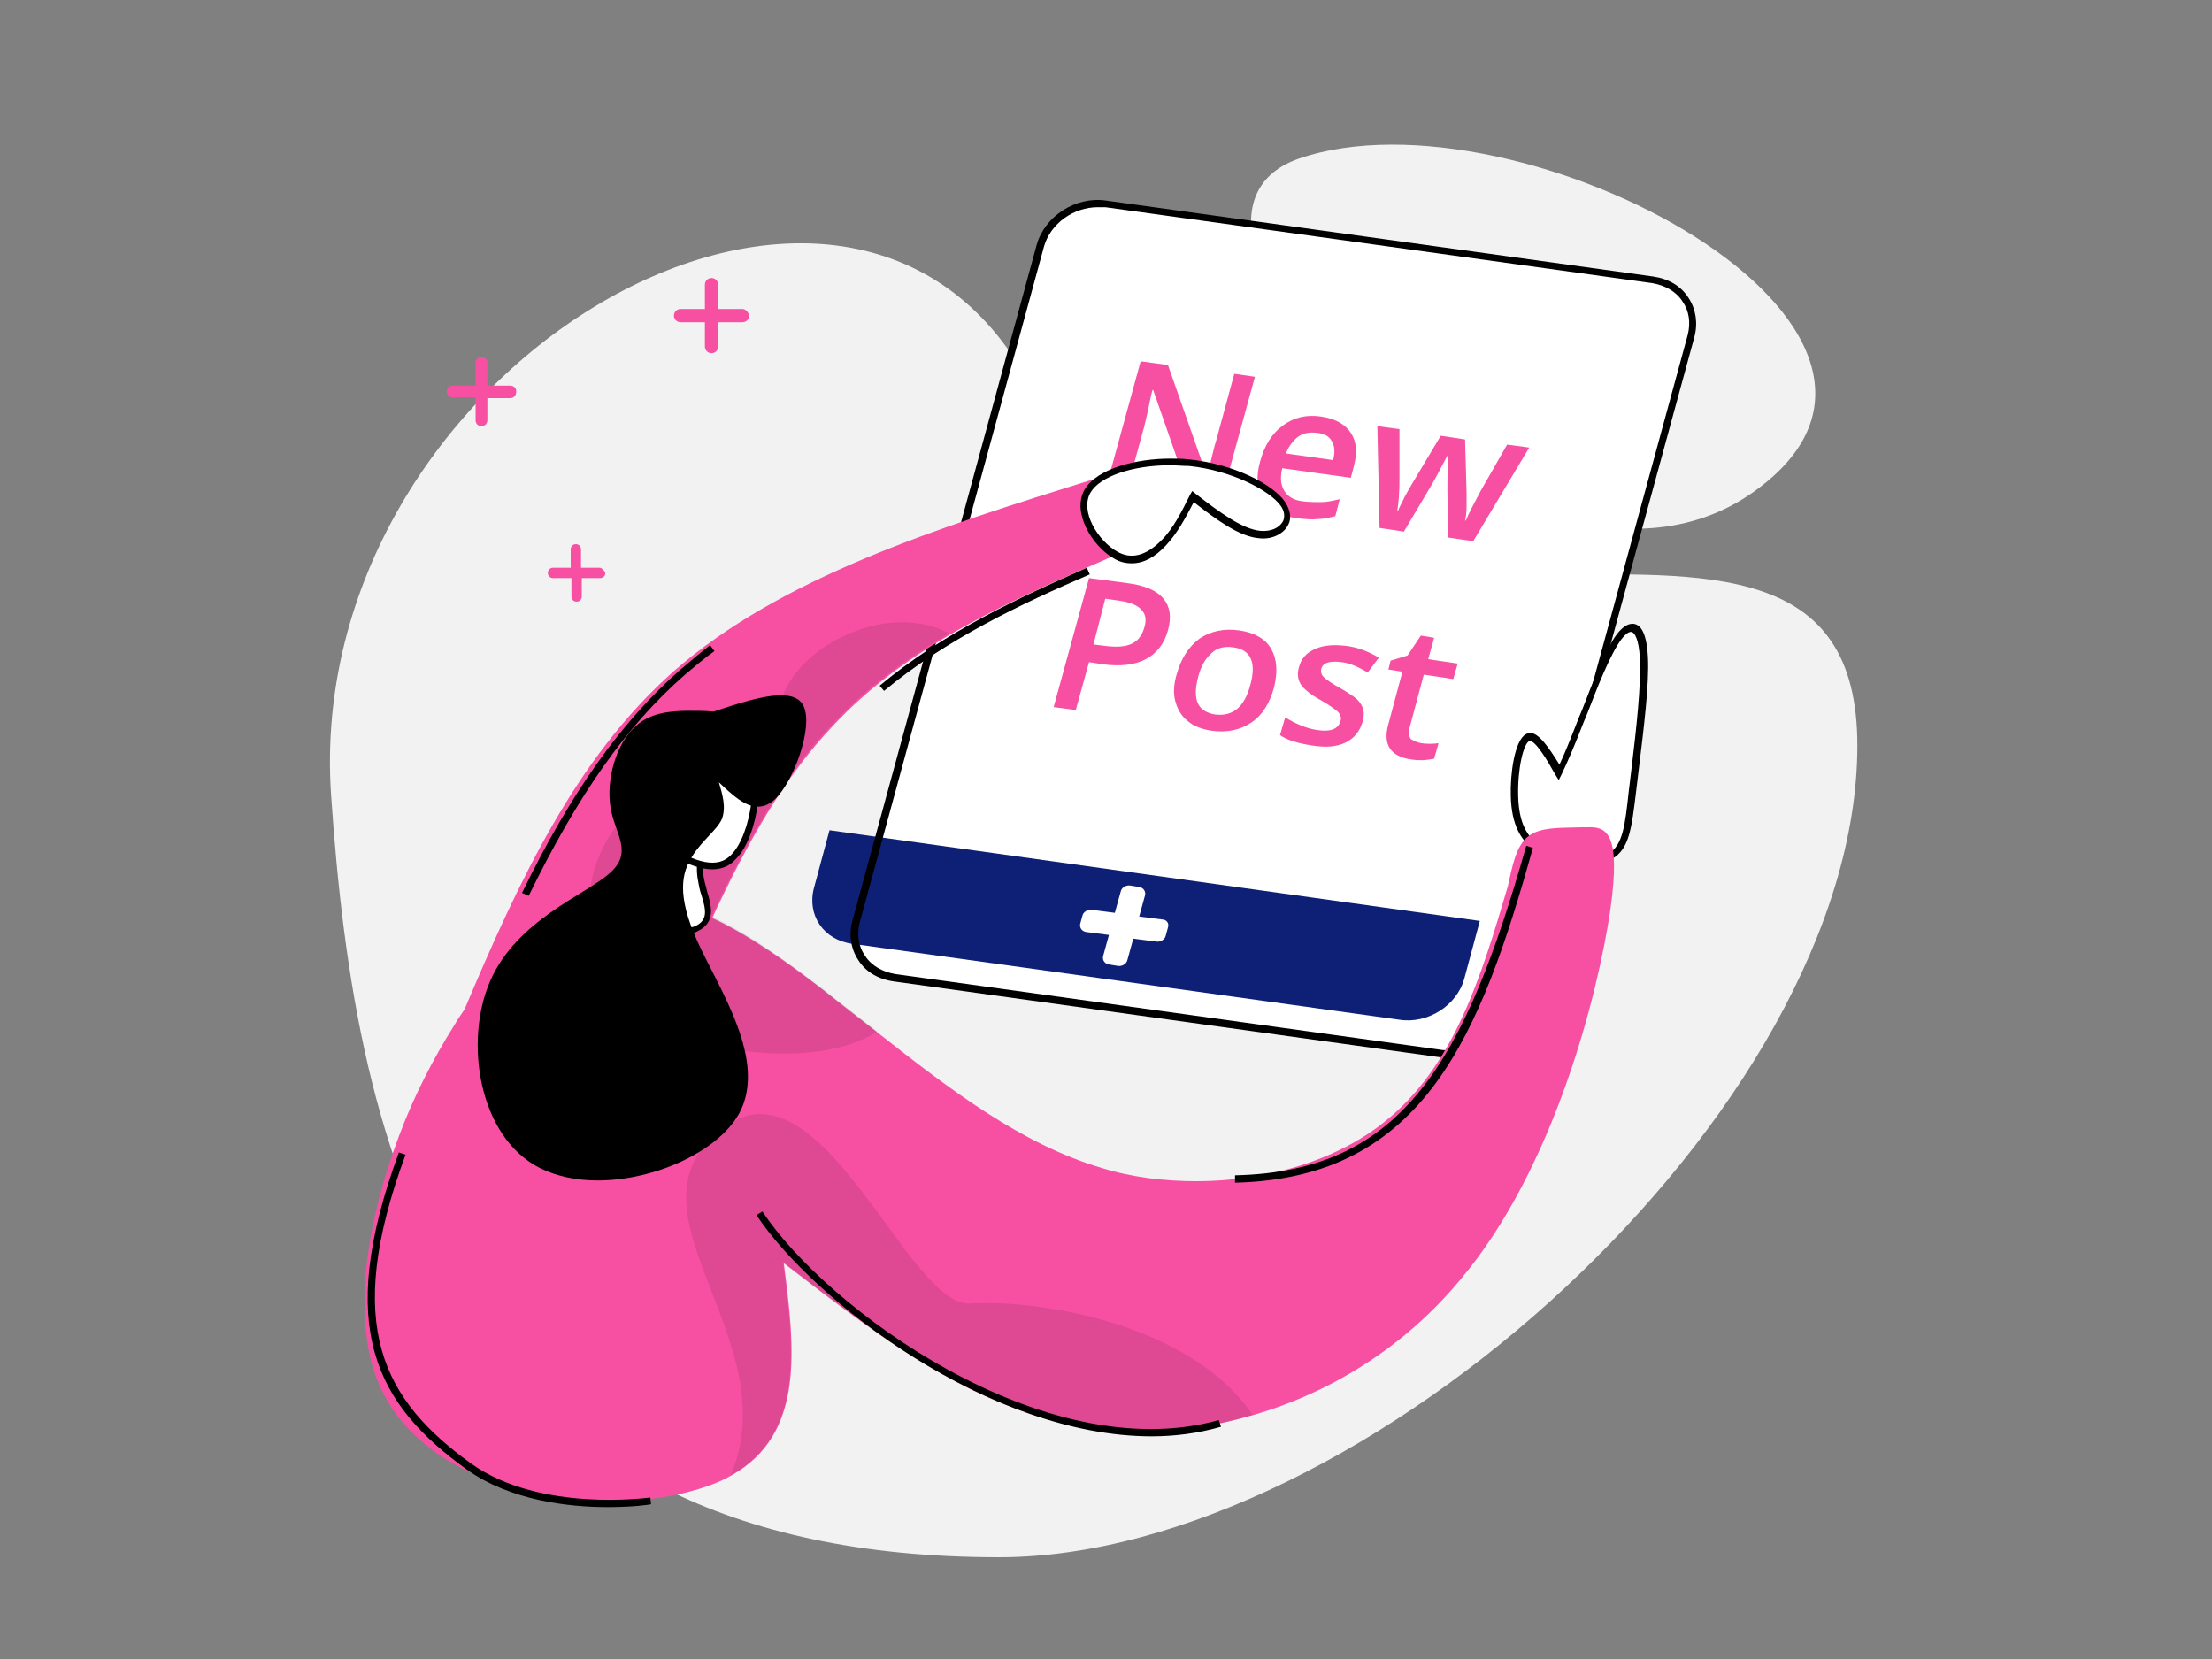 <?xml version="1.0" encoding="utf-8"?>
<!-- Generator: Adobe Illustrator 26.0.1, SVG Export Plug-In . SVG Version: 6.00 Build 0)  -->
<svg version="1.1" id="Layer_1" xmlns="http://www.w3.org/2000/svg" xmlns:xlink="http://www.w3.org/1999/xlink" x="0px" y="0px"
	 viewBox="0 0 300 225" style="enable-background:new 0 0 300 225;" xml:space="preserve">
<rect x="0" y="0" width="300" height="225" fill="#808080" stroke="none"/>
<style type="text/css">
	.st0{fill:#F2F2F2;}
	.st1{fill:#FFFFFF;}
	.st2{fill:#0E1F76;}
	.st3{fill:#F750A2;}
	.st4{opacity:0.1;}
</style>
<g id="New_Post_1_">
	<path class="st0" d="M176.2,21.5c-25.6,8.8,30.2,67.3,61.5,45.3S205.9,11.3,176.2,21.5z"/>
	<path class="st0" d="M251.9,101.1c0,49.4-67,110.1-116.4,110.1c-75.1,0-87.3-54.9-90.6-103.4C41,50.4,113,7.8,138.5,50.1
		C172.2,105.9,251.9,51.8,251.9,101.1z"/>
	<g>
		<g>
			<path class="st1" d="M229.3,45.6l-25,91.7c-1,3.7-5,6.2-8.8,5.6l-74.2-10.3c-3.9-0.5-6.2-3.9-5.2-7.6l25-91.7
				c1-3.7,5-6.2,8.8-5.6L224.1,38C228,38.5,230.3,41.9,229.3,45.6z"/>
			<path class="st2" d="M200.7,124.9l-2.1,7.8c-1,3.7-5,6.2-8.8,5.6l-74.2-10.3c-3.9-0.5-6.2-3.9-5.2-7.6l2.1-7.8L200.7,124.9z"/>
			<g>
				<path d="M196.5,143.5c-0.4,0-0.7,0-1.1-0.1l-74.2-10.3c-2.1-0.3-3.8-1.3-4.8-2.9c-1-1.5-1.3-3.4-0.8-5.3l25-91.7
					c1.1-3.9,5.3-6.6,9.4-6l74.2,10.3c2.1,0.3,3.8,1.3,4.8,2.9c1,1.5,1.3,3.4,0.8,5.3l-25,91.7C203.8,140.9,200.3,143.5,196.5,143.5
					z M148.9,28.1c-3.3,0-6.4,2.2-7.3,5.3l-25,91.7c-0.4,1.6-0.2,3.2,0.7,4.5c0.9,1.4,2.4,2.2,4.1,2.5l74.2,10.3
					c3.6,0.5,7.3-1.9,8.3-5.3l25-91.7c0.4-1.6,0.2-3.2-0.7-4.5c-0.9-1.4-2.4-2.2-4.1-2.5l-74.2-10.3
					C149.6,28.1,149.2,28.1,148.9,28.1z"/>
			</g>
			<g>
				<path class="st3" d="M165.4,68.6l-3.7-0.5l-5.3-15.2l-0.1,0l-0.2,0.8c-0.3,1.5-0.6,2.9-0.9,4.1l-2.5,9.1l-2.8-0.4l4.8-17.5
					l3.7,0.5l5.3,15.1l0.1,0c0-0.2,0.2-0.9,0.4-2c0.3-1.2,0.5-2.1,0.7-2.7l2.5-9.2l2.8,0.4L165.4,68.6z"/>
				<path class="st3" d="M176,70.3c-2.2-0.3-3.7-1.1-4.6-2.5c-0.9-1.4-1.1-3.1-0.5-5.2c0.6-2.2,1.6-3.8,3.1-4.9
					c1.5-1.1,3.2-1.5,5.2-1.2c1.9,0.3,3.2,1,4,2.2c0.8,1.2,0.9,2.7,0.4,4.6l-0.4,1.5l-9.3-1.3c-0.3,1.3-0.2,2.3,0.3,3.1
					c0.5,0.8,1.4,1.3,2.6,1.4c0.8,0.1,1.6,0.1,2.4,0.1c0.8,0,1.6-0.2,2.5-0.4l-0.6,2.3c-0.8,0.2-1.6,0.4-2.4,0.4
					C177.9,70.5,177,70.4,176,70.3z M178.6,58.7c-0.9-0.1-1.8,0-2.5,0.5c-0.7,0.5-1.3,1.3-1.7,2.3l6.4,0.9c0.3-1.1,0.2-2-0.2-2.6
					C180.3,59.2,179.6,58.8,178.6,58.7z"/>
				<path class="st3" d="M196.4,72.9l-0.1-6.4c0-0.7,0-2.3,0.1-4.7l-0.1,0c-1.1,2.1-1.9,3.6-2.4,4.4l-3.5,5.9l-3.3-0.5l-0.3-13.8
					l3,0.4l0,6.8c0,1.7-0.1,3.1-0.3,4.3l0.1,0c0.2-0.6,0.6-1.2,0.9-1.9c0.4-0.7,0.7-1.3,0.9-1.6l4-6.7l3.3,0.5l0.2,7.2
					c0,0.4,0,1,0,1.9c0,0.8-0.1,1.5-0.2,1.9l0.1,0c0.4-1,1.1-2.3,2-4l3.6-6.3l3,0.4l-7.6,12.7L196.4,72.9z"/>
				<path class="st3" d="M158.4,85.5c-0.5,1.8-1.5,3.1-3,3.9c-1.5,0.8-3.5,1-5.8,0.7l-1.9-0.3l-1.8,6.5l-3-0.4l4.8-17.5l5.3,0.7
					c2.3,0.3,3.9,1,4.8,2.1C158.7,82.3,158.9,83.7,158.4,85.5z M148.3,87.4l1.6,0.2c1.6,0.2,2.8,0.1,3.6-0.3
					c0.9-0.4,1.4-1.2,1.7-2.2c0.3-1,0.2-1.8-0.4-2.4c-0.5-0.6-1.5-1-2.8-1.2l-2.1-0.3L148.3,87.4z"/>
				<path class="st3" d="M172.8,93.2c-0.6,2.2-1.6,3.8-3.1,4.8c-1.5,1-3.3,1.4-5.4,1.1c-1.3-0.2-2.4-0.6-3.2-1.3
					c-0.9-0.7-1.4-1.6-1.7-2.7c-0.3-1.1-0.2-2.4,0.2-3.7c0.6-2.1,1.6-3.7,3.1-4.8c1.5-1,3.3-1.4,5.4-1.1c2,0.3,3.5,1.1,4.3,2.5
					C173.2,89.4,173.3,91.1,172.8,93.2z M162.5,91.8c-0.8,3.1-0.1,4.7,2.3,5.1c2.4,0.3,4-1,4.8-4.1c0.8-3,0-4.7-2.3-5
					c-1.3-0.2-2.3,0.1-3,0.8C163.5,89.3,162.9,90.3,162.5,91.8z"/>
				<path class="st3" d="M184.8,97.9c-0.4,1.3-1.1,2.2-2.3,2.8c-1.2,0.6-2.7,0.7-4.6,0.4c-1.9-0.3-3.3-0.7-4.3-1.4l0.7-2.4
					c1.5,0.9,2.9,1.5,4.3,1.7c1.8,0.3,2.9-0.1,3.2-1.2c0.1-0.3,0.1-0.6-0.1-0.9c-0.1-0.3-0.4-0.5-0.8-0.8c-0.4-0.3-1-0.7-1.7-1.1
					c-1.5-0.8-2.4-1.6-2.8-2.2c-0.4-0.7-0.5-1.5-0.2-2.4c0.3-1.1,1-1.9,2.2-2.4c1.1-0.5,2.5-0.6,4.2-0.4c1.6,0.2,3.1,0.8,4.4,1.6
					l-1.5,2c-1.4-0.8-2.5-1.3-3.6-1.4c-1.6-0.2-2.5,0.1-2.7,0.9c-0.1,0.4,0,0.8,0.3,1.1c0.3,0.3,1.1,0.9,2.4,1.6
					c1,0.6,1.8,1.1,2.2,1.5c0.4,0.4,0.7,0.9,0.8,1.4C185,96.7,185,97.2,184.8,97.9z"/>
				<path class="st3" d="M192.8,100.8c0.7,0.1,1.5,0.1,2.3,0l-0.6,2.1c-0.4,0.1-0.8,0.1-1.4,0.2c-0.5,0-1.1,0-1.7-0.1
					c-2.8-0.4-3.9-2-3.1-4.8l1.9-7.1l-1.9-0.3l0.3-1.2l2.3-0.7l1.8-2.7l1.8,0.3l-0.8,2.9l4,0.6l-0.6,2.1l-4-0.6l-1.9,7.1
					c-0.2,0.7-0.1,1.2,0.1,1.6C191.8,100.5,192.2,100.7,192.8,100.8z"/>
			</g>
			<path class="st1" d="M158.4,125.8l-0.3,1.1c-0.1,0.5-0.7,0.9-1.3,0.8l-3.1-0.4l-0.8,2.9c-0.1,0.5-0.7,0.9-1.3,0.8l-1.2-0.2
				c-0.6-0.1-0.9-0.6-0.8-1.1l0.8-2.9l-3.1-0.4c-0.6-0.1-0.9-0.6-0.8-1.1l0.3-1.1c0.1-0.5,0.7-0.9,1.3-0.8l3.1,0.4l0.8-2.9
				c0.1-0.5,0.7-0.9,1.3-0.8l1.2,0.2c0.6,0.1,0.9,0.6,0.8,1.1l-0.8,2.9l3.1,0.4C158.2,124.7,158.6,125.2,158.4,125.8z"/>
		</g>
		<g>
			<g>
				<path class="st1" d="M211.5,104.9c0.8-1.8,1.6-3.5,3-7.1c1.4-3.6,3.4-9,5.1-11.3c0.6-0.8,1.2-1.2,1.7-1.2c0.9,0,1.5,1.3,1.6,4
					c0.2,4.2-0.8,11.8-1.4,17.2c-0.6,5.4-0.8,8.5-3.2,9.8c-0.8,0.5-2,0.7-3.2,0.7c-2.1,0-4.5-0.6-6.2-1.6c-2.6-1.6-3.5-4-3.5-7.3
					c-0.1-3.3,0.6-7.3,1.7-7.9c0.1-0.1,0.2-0.1,0.4-0.1C208.6,100,210.1,102.4,211.5,104.9z"/>
			</g>
			<g>
				<g>
					<path d="M215.2,117.4c-2.2,0-4.7-0.6-6.5-1.7c-2.5-1.5-3.7-3.9-3.8-7.7c-0.1-3,0.5-7.5,2-8.4c0.2-0.1,0.4-0.2,0.6-0.2
						c1.2,0,2.5,1.9,4,4.3c0.7-1.5,1.4-3.2,2.6-6.3l0.5-1.2c1.4-3.6,3.1-8.1,4.7-10.2c0.7-0.9,1.4-1.4,2.1-1.4
						c0.9,0,1.9,0.8,2.1,4.5c0.2,3.7-0.6,9.9-1.2,14.9l-0.4,3.3c-0.6,4.9-0.9,7.9-3.3,9.2C217.7,117.2,216.5,117.4,215.2,117.4z
						 M207.5,100.5c0,0-0.1,0-0.1,0c-0.8,0.4-1.6,3.8-1.5,7.5c0.1,3.5,1.1,5.6,3.3,6.9c2.5,1.5,7,2,8.9,0.9c2-1.1,2.3-3.9,2.8-8.5
						l0.4-3.3c0.6-5,1.3-11.1,1.1-14.7c-0.1-2.5-0.7-3.6-1.2-3.6c-0.2,0-0.6,0.1-1.3,1c-1.5,2-3.3,6.6-4.6,10l-0.5,1.2
						c-1.4,3.6-2.2,5.4-3,7.1l-0.4,0.8l-0.5-0.8C209.9,103.2,208.3,100.5,207.5,100.5z"/>
				</g>
			</g>
			<g>
				<path class="st3" d="M218.4,123.4c-1.7,11.5-7.6,35-20.3,50.1c-7.6,9.2-17.7,15.4-28.1,18.4c-5.1,1.5-10.2,2.3-15.2,2.3
					c-1.7,0-3.4-0.1-5.1-0.3c-16.5-1.8-29.9-12.2-43.4-22.6c1.5,11.6,2.9,23.2-7.1,28.8c-0.7,0.4-1.5,0.8-2.3,1.1
					c-3.8,1.5-8.7,2.4-14.1,2.4c-12.6,0-27.1-4.7-31.7-16.6c-3.3-8.7-1.4-21.2,3-32.9c2-5.4,4.7-10.6,7.6-15.2
					c0.4-0.7,0.9-1.4,1.3-2c7.3-17.3,15.1-34.1,28.3-45.8c14.6-12.8,35.8-19.5,57-26.1l3.4,10.1c-7.8,3.4-15.7,6.8-22.9,11
					c-5.8,3.4-11.1,7.3-15.7,12.2c-6.8,7.1-11.9,16.3-16.5,26.2c5.1,2.4,10.2,6,15.1,9.8c2.5,2,5,3.9,7.4,5.8
					c9.9,7.8,19.5,15.1,30.3,18.3c4.2,1.3,8.6,1.8,12.9,1.8c9.5,0,18.9-2.8,25.4-8c9.5-7.5,13.2-19.8,16.8-32
					c0.6-2.7,1.1-5.5,2.8-6.8c1.7-1.3,4.6-1.1,7.3-1.2h0.7C217.8,112.1,219.9,112.8,218.4,123.4z"/>
				<path class="st4" d="M169.9,191.9c-5.1,1.5-10.2,2.3-15.2,2.3c-1.7,0-3.4-0.1-5.1-0.3c-16.5-1.8-29.9-12.2-43.4-22.6
					c1.5,11.6,2.9,23.2-7.1,28.8c7.7-18.2-14.7-34.9-2.1-46.3c13.9-12.7,25.9,23.6,34.6,23C139.4,176.2,161,178.9,169.9,191.9z"/>
				<path class="st4" d="M111.6,134.1c2.5,2,5,3.9,7.4,5.8c-9.1,5.7-25.4,2-30.6-0.8c-6.7-3.6-12.7-17.1-4.6-27.3
					c7.1-9.1,22.7-5.8,21.9-14c-0.9-8.2,13.4-17,23-11.9c-5.8,3.4-11.1,7.3-15.7,12.2c-6.8,7.1-11.9,16.3-16.5,26.2
					C101.7,126.7,106.7,130.4,111.6,134.1z"/>
			</g>
			<g>
				<g>
					<path d="M71.7,121.5l-0.9-0.4c6.6-13.6,13.5-23.3,21.5-30.3c1.3-1.1,2.6-2.2,4-3.3l0.6,0.8c-1.4,1-2.7,2.1-4,3.2
						C84.9,98.5,78.4,107.8,71.7,121.5z"/>
				</g>
				<g>
					<path d="M119.9,93.7l-0.6-0.7c8.6-7.2,19-12,28.1-16l0.4,0.9C138.7,81.8,128.3,86.7,119.9,93.7z"/>
				</g>
			</g>
			<g>
				<path class="st1" d="M161.8,67.4c-1.1,2.3-2.3,4.5-4,6.3c-1.2,1.2-2.6,2.2-4.3,2.2c-0.7,0-1.5-0.2-2.3-0.7
					c-2.6-1.5-5.4-5.8-3.7-8.7c1.4-2.5,6.2-4,11.2-4c0.8,0,1.7,0,2.5,0.1c5.8,0.6,11.1,3.3,12.8,5.6c1.6,2.2-0.3,4.2-2.7,4.2
					c-0.1,0-0.2,0-0.4,0C168.2,72.3,165,69.9,161.8,67.4z"/>
			</g>
			<g>
				<g>
					<path d="M153.5,76.4c-0.9,0-1.7-0.2-2.5-0.7c-2.8-1.6-5.7-6.2-3.9-9.3c1.7-2.9,7.1-4.2,11.6-4.2c0.9,0,1.7,0,2.5,0.1
						c6.1,0.6,11.5,3.4,13.1,5.8c0.7,1.1,0.9,2.2,0.4,3.1c-0.6,1.2-2.2,2-3.9,1.8c-2.7-0.2-5.8-2.5-8.9-4.9
						c-1.1,2.1-2.2,4.2-3.8,5.9C156.6,75.6,155.1,76.4,153.5,76.4z M158.7,63.1c-5.1,0-9.5,1.5-10.8,3.7c-1.5,2.6,1.1,6.6,3.6,8
						c1.9,1.1,3.9,0.6,6-1.5c1.7-1.7,2.8-4,3.9-6.2l0.3-0.5l0.5,0.4c3.1,2.4,6.3,4.8,8.8,5c1.4,0.1,2.5-0.4,3-1.3
						c0.3-0.6,0.2-1.4-0.3-2.1c-1.5-2.1-6.7-4.8-12.4-5.4C160.4,63.2,159.6,63.1,158.7,63.1z"/>
				</g>
			</g>
			<g>
				<path class="st1" d="M96,112.2l-7.2-0.9c-3.9,5.2-7.9,10.4-6.2,13.1c1,1.6,4.1,2.3,7,2.3c1.9,0,3.7-0.3,4.8-0.8
					c2.8-1.3,1.1-4,0.6-6.5C94.6,117,95.3,114.6,96,112.2z"/>
			</g>
			<g>
				<g>
					<path d="M89.7,127.2c-1.4,0-6-0.2-7.5-2.5c-1.9-3,2.1-8.1,6.2-13.6l0.2-0.2l0.3,0l7.7,0.9l-0.2,0.5c-0.7,2.4-1.4,4.6-0.9,7
						c0.1,0.5,0.3,1.1,0.4,1.6c0.6,2,1.2,4.2-1.3,5.4C93.5,126.9,91.7,127.2,89.7,127.2z M89.1,111.9c-3.7,4.9-7.5,10-6,12.3
						c0.8,1.3,3.4,2.1,6.6,2.1c1.8,0,3.6-0.3,4.6-0.7c1.7-0.8,1.5-2.1,0.8-4.3c-0.2-0.6-0.3-1.1-0.4-1.7c-0.5-2.4,0.1-4.7,0.8-6.9
						L89.1,111.9z"/>
				</g>
			</g>
			<g>
				<path class="st1" d="M86.5,112.7c3.6,2.4,7.2,4.7,10,4.7c1.1,0,2-0.3,2.9-1.1c3-2.9,4.1-12,2-15.8c-0.9-1.7-2.5-2.2-4.5-2.2
					c-2.4,0-5.4,0.9-8.4,1.8L86.5,112.7z"/>
			</g>
			<g>
				<g>
					<path d="M96.6,117.9c-3,0-6.7-2.5-10.3-4.8l-0.3-0.2l2.1-13.1l0.3-0.1c3-0.9,6-1.9,8.5-1.9c2.3,0,3.9,0.8,4.9,2.5
						c2.3,4,1.1,13.3-2.1,16.3C98.9,117.5,97.8,117.9,96.6,117.9z M87.1,112.5c3.4,2.2,6.9,4.5,9.5,4.5c1,0,1.8-0.3,2.5-1
						c2.9-2.8,4-11.6,1.9-15.2c-0.8-1.4-2.1-2-4.1-2c-2.3,0-5.1,0.9-7.9,1.7L87.1,112.5z"/>
				</g>
			</g>
			<g>
				<path d="M97.5,106.1c1.8,1.7,3.5,3.3,5.3,3.3c0.8,0,1.5-0.3,2.3-1c2.6-2.5,5.2-9.8,3.9-12.6c-0.5-1.1-1.6-1.5-3.1-1.5
					c-2.4,0-5.8,1.1-9.1,2.2c-1.2-0.1-2.4-0.1-3.5-0.1c-2.7,0-5.3,0.4-7.1,2.1c-2.7,2.4-4,7.3-3.4,11c0.6,3.7,3.2,6.1-0.2,9
					c-3.3,2.9-12.5,6.3-16.1,14.5c-3.6,8.2-1.6,21.2,6.7,25.4c2.2,1.1,4.9,1.7,7.8,1.7c7.7,0,16.2-3.8,19.2-9c4-7.2-2.7-17-5.6-23.4
					s-2.1-9.4-0.7-11.6c1.4-2.2,3.3-3.5,4-5C98.5,109.5,98,107.8,97.5,106.1z"/>
			</g>
		</g>
		<g>
			<path d="M156.2,194.8c-22,0-45.9-18.4-53.6-30l0.8-0.5c8.6,13.1,38.2,34.9,61.9,28.3l0.3,0.9
				C162.5,194.4,159.3,194.8,156.2,194.8z"/>
		</g>
		<g>
			<path d="M167.5,160.4l0-1c22.8-0.5,31.2-15.5,39.5-44.7l0.9,0.3C200.8,140.3,193.2,159.8,167.5,160.4z"/>
		</g>
		<g>
			<path d="M82.4,204.4c-5.3,0-13.2-0.9-19.1-5.1c-12.2-8.8-18-19.1-9.2-43l0.9,0.3c-8.6,23.3-3,33.3,8.9,41.9
				c9.4,6.7,24.1,4.6,24.3,4.6l0.1,0.9C88,204.1,85.7,204.4,82.4,204.4z"/>
		</g>
		<path class="st3" d="M69.2,52.3h-3.1v-3.1c0-0.5-0.4-0.8-0.8-0.8c-0.5,0-0.8,0.4-0.8,0.8v3.1h-3.1c-0.5,0-0.8,0.4-0.8,0.8
			c0,0.5,0.4,0.8,0.8,0.8h3.1v3.1c0,0.5,0.4,0.8,0.8,0.8c0.5,0,0.8-0.4,0.8-0.8V54h3.1c0.5,0,0.8-0.4,0.8-0.8
			C70.1,52.7,69.7,52.3,69.2,52.3z"/>
		<path class="st3" d="M81.3,77h-2.5v-2.5c0-0.4-0.3-0.7-0.7-0.7c-0.4,0-0.7,0.3-0.7,0.7V77H75c-0.4,0-0.7,0.3-0.7,0.7
			c0,0.4,0.3,0.7,0.7,0.7h2.5v2.5c0,0.4,0.3,0.7,0.7,0.7c0.4,0,0.7-0.3,0.7-0.7v-2.5h2.5c0.4,0,0.7-0.3,0.7-0.7
			C81.9,77.3,81.6,77,81.3,77z"/>
		<path class="st3" d="M100.7,41.9h-3.3v-3.3c0-0.5-0.4-0.9-0.9-0.9c-0.5,0-0.9,0.4-0.9,0.9v3.3h-3.3c-0.5,0-0.9,0.4-0.9,0.9
			c0,0.5,0.4,0.9,0.9,0.9h3.3v3.3c0,0.5,0.4,0.9,0.9,0.9c0.5,0,0.9-0.4,0.9-0.9v-3.3h3.3c0.5,0,0.9-0.4,0.9-0.9
			C101.5,42.3,101.1,41.9,100.7,41.9z"/>
	</g>
</g>
</svg>
